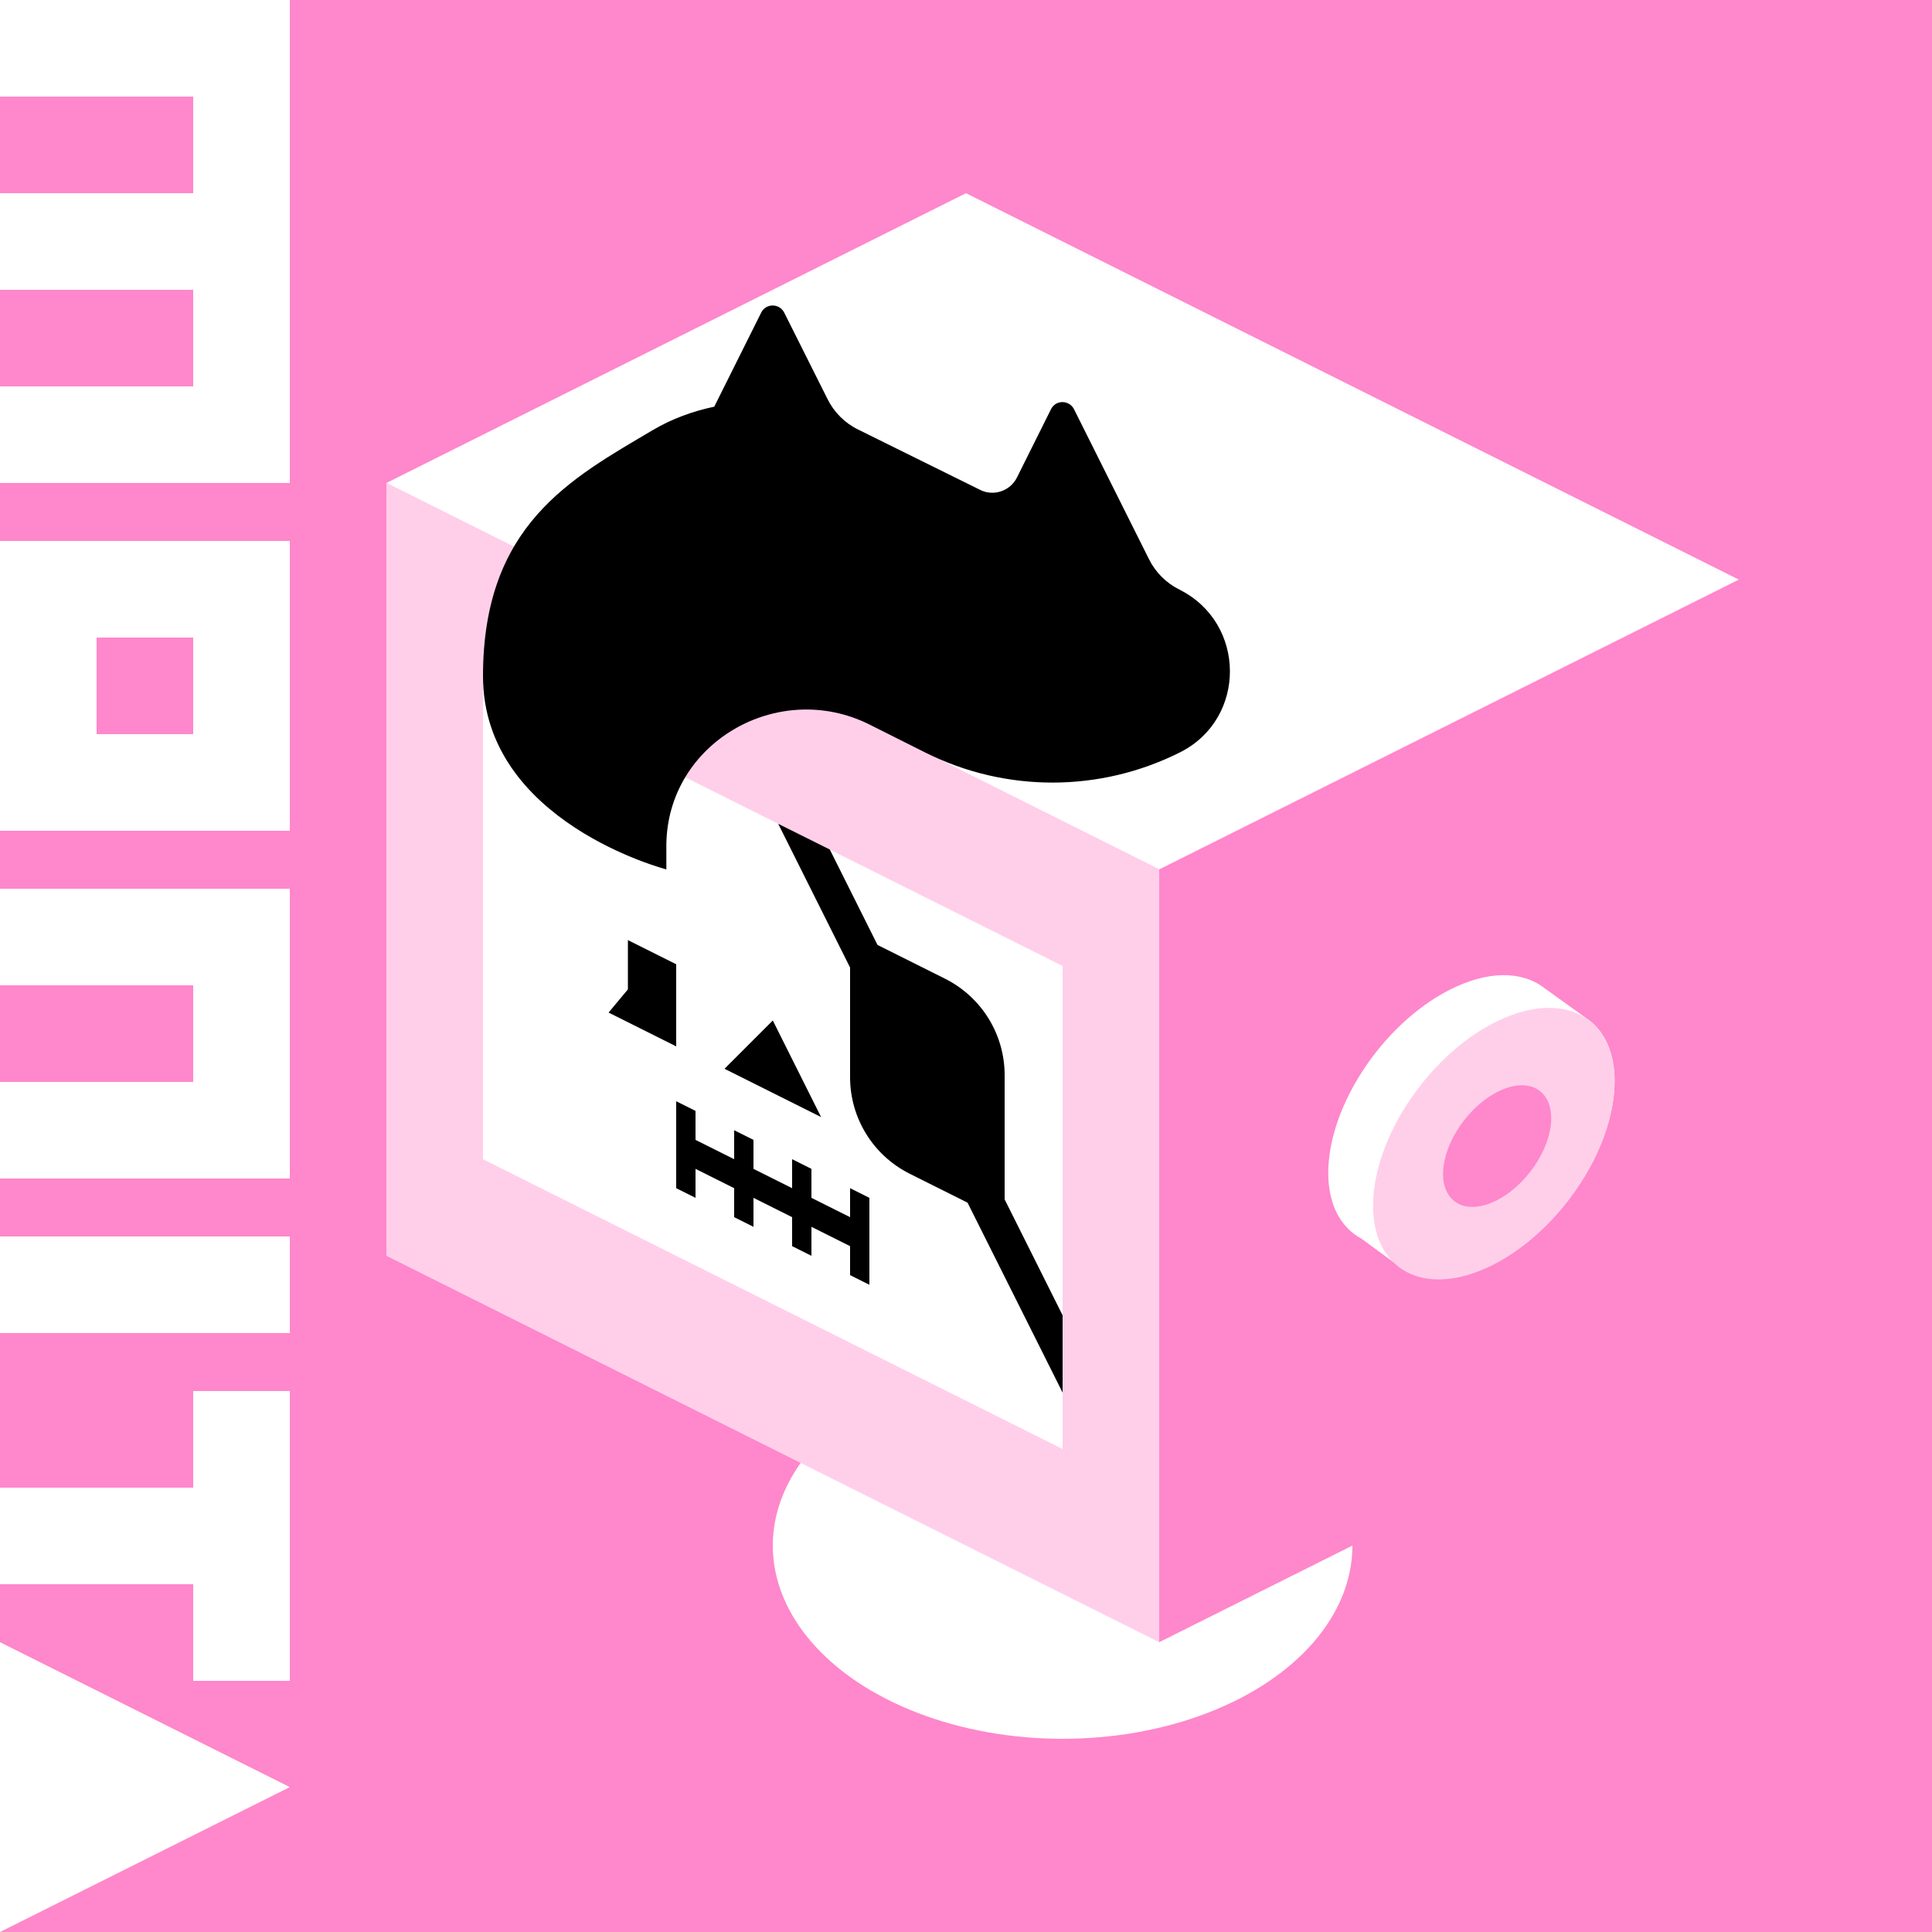 <svg xml:space="preserve" style="enable-background:new 0 0 100 100;" viewBox="0 0 100 100" y="0px" x="0px" xmlns:xlink="http://www.w3.org/1999/xlink" xmlns="http://www.w3.org/2000/svg" id="レイヤー_1" version="1.1">
<style type="text/css">
	.st0{fill:#8781D0;}
	.st1{fill:#BEBBE5;}
	.st2{fill:#FFFFFF;}
	.st3{fill:#00C73A;}
	.st4{fill:#90DFA1;}
	.st5{fill:#E96442;}
	.st6{fill:#F7C55E;}
	.st7{fill:#E3A21F;}
	.st8{fill:#231815;}
	.st9{fill:#F0DB54;}
	.st10{fill:#933E7E;}
	.st11{fill:#CFB1C5;}
	.st12{fill:#FFE100;}
	.st13{fill:#C8BB9B;}
	.st14{fill:#A75461;}
	.st15{fill:#D8B9B9;}
	.st16{fill:#759587;}
	.st17{fill:#C0CFC8;}
	.st18{fill:#406233;}
	.st19{fill:#A7B6A1;}
	.st20{fill:#464646;}
	.st21{fill:#FF87CB;}
	.st22{fill:#FFCFEA;}
</style>
<g>
	<rect height="100" width="100" class="st21" y="0"></rect>
	<ellipse ry="10" rx="15" cy="80" cx="55" class="st2"></ellipse>
	<polygon points="20,25 60,45 60,85 20,65" class="st22"></polygon>
	<polygon points="60,45 90,30 90,70 60,85" class="st21"></polygon>
	<polygon points="20,25 50,10 90,30 60,45" class="st2"></polygon>
	<polygon points="25,35 55,50 55,75 25,60" class="st2"></polygon>
	<polygon points="37.5,55.32 42.5,57.82 40,52.82"></polygon>
	<polygon points="44,61.5 44,63 42,62 42,60.5 41,60 41,61.5 39,60.5 39,59 38,58.5 38,60 36,59 36,57.5 35,57 35,58.5 35,60 
		35,61.5 36,62 36,60.5 38,61.5 38,63 39,63.5 39,62 41,63 41,64.5 42,65 42,63.5 44,64.5 44,66 45,66.5 45,65 45,63.5 45,62"></polygon>
	<rect height="15" width="5" class="st2" transform="matrix(-1.836970e-16 1 -1 -1.836970e-16 74 59)" y="59" x="5"></rect>
	<polygon points="10,72 10,77 0,77 0,82 10,82 10,87 15,87 15,72" class="st2"></polygon>
	<path d="M0,28v15l15,0V28L0,28z M10,38H5v-5h5V38z" class="st2"></path>
	<polygon points="15,92.5 0,85 0,100" class="st2"></polygon>
	<polygon points="0,46 0,51 10,51 10,56 0,56 0,61 15,61 15,46" class="st2"></polygon>
	<polygon points="15,0 0,0 0,5 10,5 10,10 0,10 0,15 10,15 10,20 0,20 0,25 15,25" class="st2"></polygon>
	<path d="M55,68.08l-3-6v-6.43c0-2.11-1.19-4.04-3.08-4.99l-3.5-1.75l-2.47-4.94l-2.67-1.33L44,50.08v5.68
		c0,2.11,1.19,4.04,3.08,4.99l3,1.5L55,72.08V68.08z"></path>
	<polygon points="32.5,48.66 32.5,51.21 31.5,52.41 32.5,52.91 35,54.16 35,49.91"></polygon>
	<path d="M52.64,24.71l1.76-3.53c0.24-0.49,0.94-0.49,1.19,0l3.88,7.76c0.34,0.69,0.9,1.24,1.58,1.58l0,0
		c3.46,1.73,3.49,6.68,0.03,8.42c-4.14,2.08-9.02,2.09-13.17,0.02L45,37.5c-4.72-2.36-10.46,0.94-10.51,6.23c0,0.04,0,0.07,0,0.11
		V45c0,0-9.49-2.45-9.49-10c0-7.83,4.55-10.23,8.79-12.74c1-0.59,2.08-0.98,3.18-1.21l2.43-4.87c0.24-0.49,0.94-0.49,1.19,0
		l2.24,4.47c0.34,0.69,0.9,1.25,1.6,1.59l6.29,3.11C51.42,25.71,52.29,25.42,52.64,24.71z"></path>
	<path d="M82.27,52.82L82.27,52.82l-2.35-1.69C78.77,50.25,77,50.22,75,51.25c-3.45,1.77-6.25,6.01-6.25,9.46
		c0,1.67,0.66,2.84,1.73,3.41l2.15,1.58l0-0.03c1.14,0.72,2.81,0.7,4.69-0.27c3.45-1.77,6.25-6.01,6.25-9.46
		C83.57,54.52,83.08,53.45,82.27,52.82z" class="st2"></path>
	
		<ellipse ry="4.85" rx="8.06" cy="59.16" cx="77.32" class="st22" transform="matrix(0.613 -0.79 0.79 0.613 -16.812 84.013)"></ellipse>
	
		<ellipse ry="2.17" rx="3.61" cy="59.29" cx="77.49" class="st21" transform="matrix(0.613 -0.79 0.79 0.613 -16.849 84.194)"></ellipse>
</g>
</svg>
